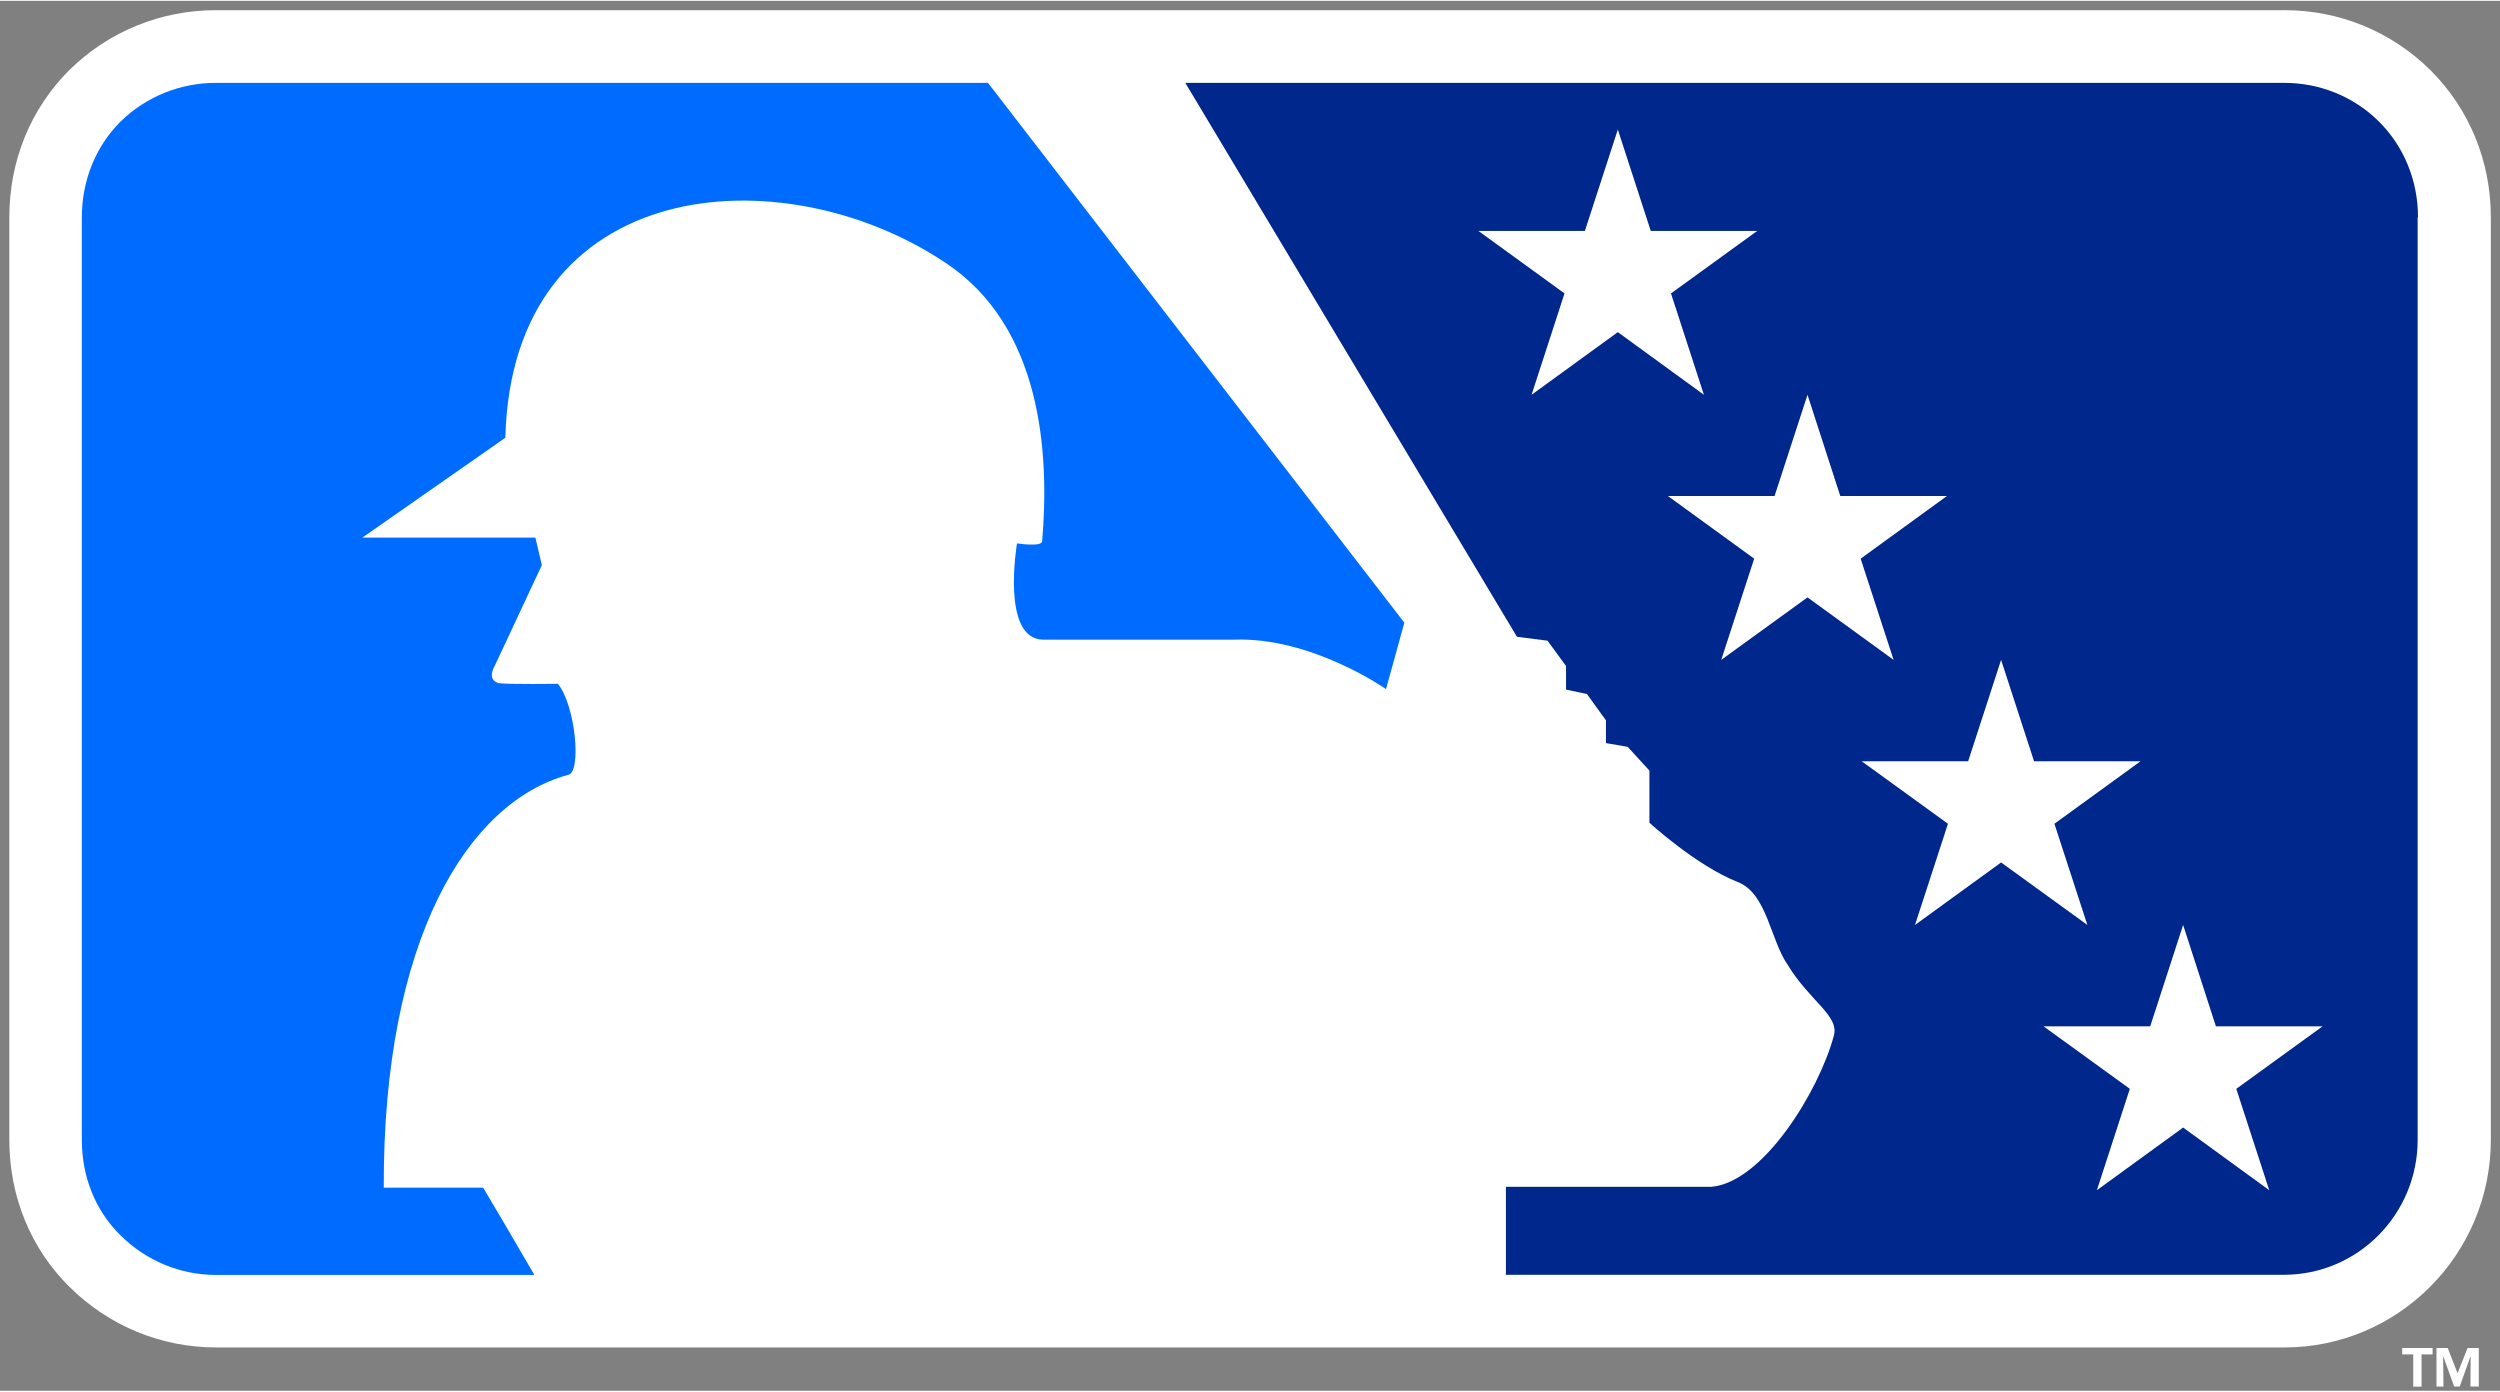 <svg xmlns="http://www.w3.org/2000/svg" fill="none" viewBox="0.0 0.0 268.0 149.0" width="423.85" height="235.932"><rect x="0.0" y="0.0" width="268.0" height="149.0" fill="#808080" stroke="none"/><clipPath id="a"><path d="M0 0h268v149H0z"/></clipPath><clipPath id="b"><path d="M1 1h266v147.563H1z"/></clipPath><g clip-path="url(#a)"><g clip-path="url(#b)"><path fill="#fff" d="M244.864 1H23.173c-5.935 0-11.505 2.276-15.71 6.39C3.275 11.558 1 17.147 1 23.21v98.903c0 6.043 2.294 11.65 6.444 15.746 4.224 4.187 9.812 6.499 15.747 6.499h221.691c12.215 0 22.136-9.976 22.136-22.264V23.191c0-6.007-2.312-11.614-6.48-15.765C256.332 3.276 250.78 1 244.864 1z"/><path fill="#00278c" d="M259.21 23.191c0-3.84-1.457-7.536-4.187-10.249-2.731-2.712-6.372-4.15-10.158-4.15h-117.8l35.553 59.382 3.277.418 1.984 2.713v2.53l2.239.474 2.039 2.821v2.44l2.33.4 2.33 2.549v5.588s5.025 4.606 9.466 6.354c3.15 1.22 3.478 6.189 5.371 8.902 2.366 3.895 5.607 5.461 4.915 7.645-1.584 5.844-7.555 15.656-13.125 16.129h-22.009v9.43h83.393c7.937 0 14.345-6.481 14.345-14.472V23.191"/><path fill="#006cff" d="M51.807 127.228H41.139c-.091-26.596 8.993-41.323 19.77-44.254 1.474-.273.764-7.537-1.11-9.758 0 0-5.225.073-6.336-.072-1.365-.383-.418-1.876-.418-1.876l5.042-10.776-.692-2.95h-18.55l15.328-10.704c.71-28.253 29.691-30.455 47.167-18.768 10.377 6.863 11.178 20.48 10.377 29.891-.128.601-2.694.2-2.694.2s-1.766 10.322 2.839 10.322h20.389c8.319-.327 16.329 5.298 16.329 5.298l1.966-7.118L105.91 8.792H23.172c-3.842 0-7.5 1.456-10.268 4.168-2.712 2.713-4.132 6.408-4.132 10.25v98.903c0 3.877 1.402 7.518 4.132 10.212 2.767 2.749 6.426 4.26 10.268 4.26h34.114c-2.202-3.786-4.715-8.082-5.48-9.339"/><g fill="#fff"><path d="m179.129 31.365 9.247-6.7h-11.414l-3.531-10.867-3.532 10.868h-11.414l9.23 6.699-3.532 10.868 9.248-6.718 9.229 6.718zM199.462 59.8l9.248-6.718h-11.432l-3.514-10.85-3.531 10.85H178.8l9.248 6.718-3.532 10.85 9.248-6.7 9.23 6.7zM220.234 88.216l9.23-6.699H218.05l-3.532-10.868-3.532 10.868h-11.414l9.248 6.7-3.532 10.849 9.23-6.7 9.248 6.7zM239.73 116.633l9.248-6.699h-11.432l-3.514-10.868-3.531 10.868h-11.432l9.247 6.699-3.531 10.868 9.247-6.717 9.23 6.717zM264.524 144.413l-1.074 2.712-1.056-2.712h-1.202v4.132h.747l-.037-3.277 1.184 3.277h.6l1.165-3.277-.018 3.277h.892v-4.132zM257.516 145.105h1.183v3.459h.892v-3.459h1.184v-.692h-3.259z"/></g></g></g></svg>